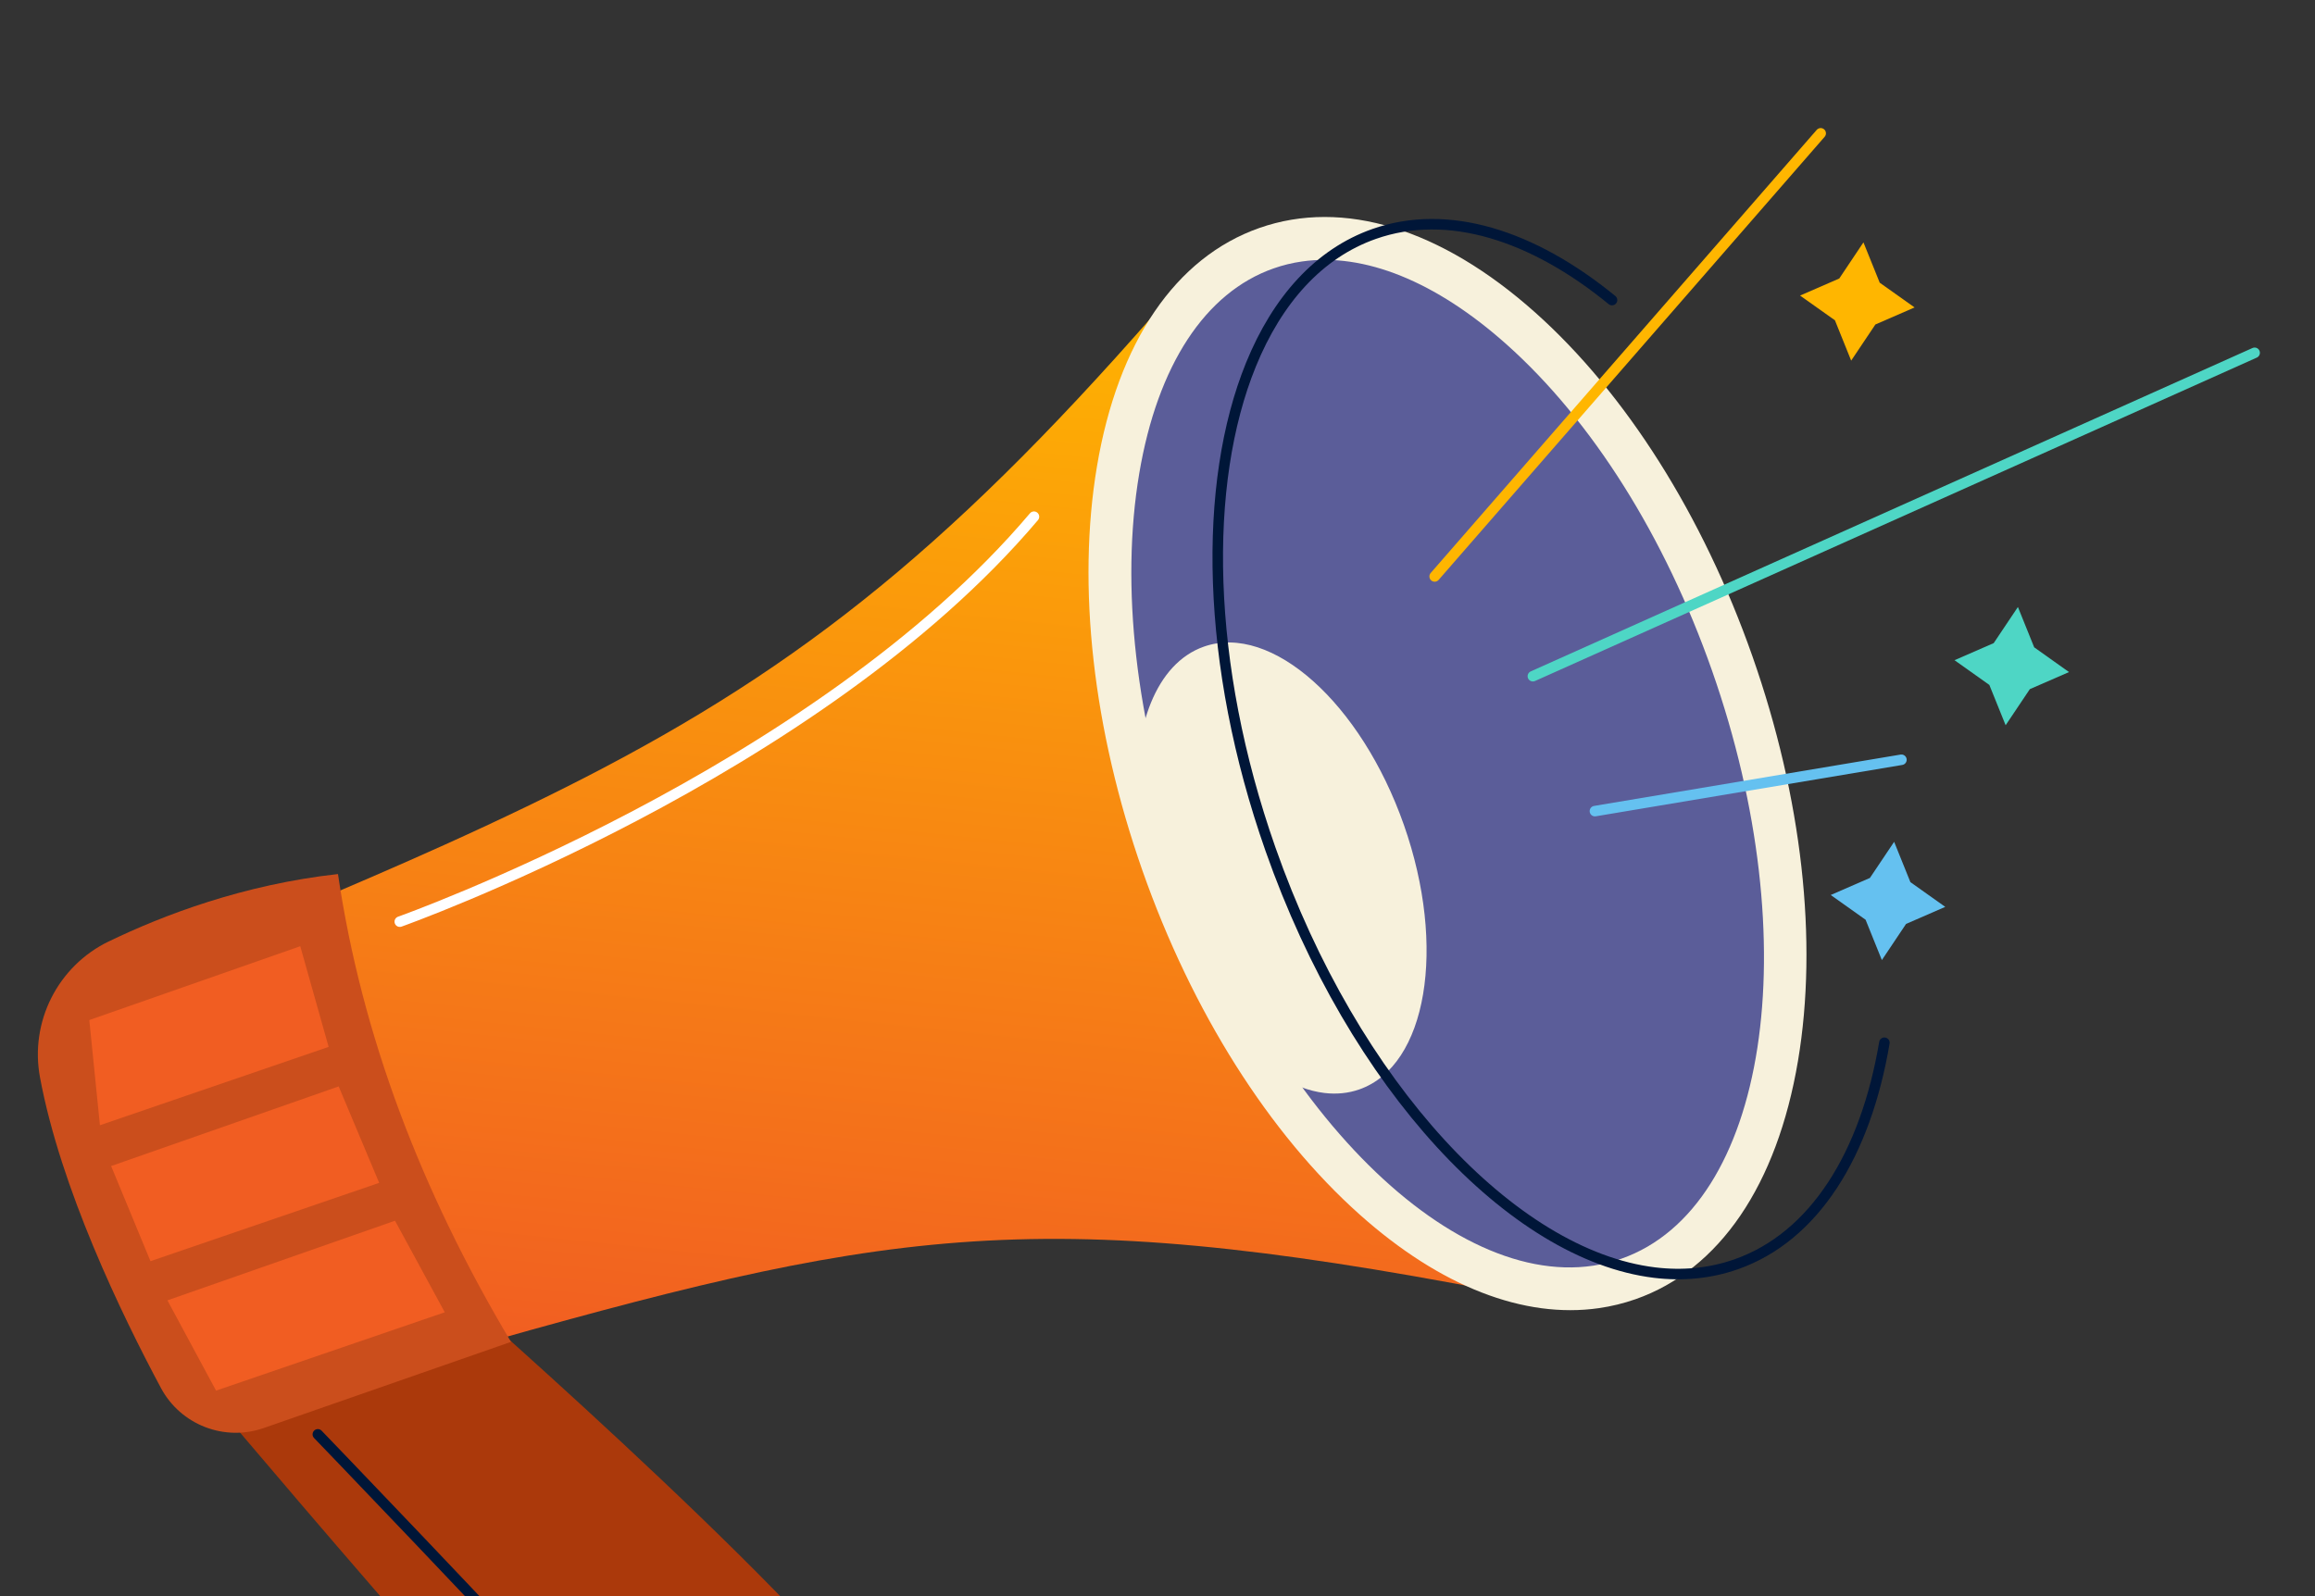 <?xml version="1.0" encoding="UTF-8"?>
<svg xmlns="http://www.w3.org/2000/svg" width="522" height="360" viewBox="0 0 522 360" fill="none">
  <rect x="0" y="0" width="522" height="360" fill="#333333" stroke="none"/>
  <g clip-path="url(#clip0_1602_18272)">
    <path d="M420.181 54.664L414.728 62.815L405.889 66.664L413.75 72.239L417.414 81.336L422.873 73.186L431.712 69.343L423.851 63.761L420.181 54.664Z" fill="#FFB600"></path>
    <path d="M316.478 173.47L337.855 291.343C232.055 270.971 198.551 277.513 102.163 304.904L67.065 204.941C78.9 199.957 89.876 195.219 100.171 190.574C113.012 184.774 124.792 179.12 135.845 173.318C185.092 147.439 219.877 118.481 269.604 60.044L293.346 117.492L316.484 173.477L316.478 173.47Z" fill="url(#paint0_linear_1602_18272)"></path>
    <path d="M367.204 290.438C361.324 292.496 355.126 293.069 348.784 292.3C316.826 288.379 280.978 250.304 262.175 196.754C247.552 155.116 246.821 114.341 257.784 87.428C263.726 72.852 273.105 62.341 285.568 57.961C321.027 45.501 368.055 87.451 390.598 151.637C413.146 215.838 402.662 277.984 367.204 290.438Z" fill="#5B5D99"></path>
    <path d="M306.518 245.709C303.993 246.598 301.332 246.841 298.606 246.512C284.879 244.831 269.48 228.475 261.403 205.469C255.122 187.581 254.809 170.068 259.519 158.507C262.075 152.244 266.099 147.732 271.454 145.848C286.687 140.493 306.889 158.512 316.569 186.088C326.255 213.665 321.75 240.361 306.518 245.709Z" fill="#F7F1DC"></path>
    <path d="M360.54 295.045C343.638 297.479 324.807 290.194 306.627 273.97C286.19 255.743 268.785 228.187 257.612 196.38C246.445 164.574 242.8 132.18 247.351 105.174C252.073 77.146 265.077 58.05 283.966 51.418C302.847 44.792 324.934 51.547 346.147 70.466C366.584 88.692 383.995 116.256 395.162 148.062C406.328 179.868 409.974 212.262 405.423 239.268C400.701 267.296 387.697 286.385 368.808 293.024C366.114 293.967 363.356 294.641 360.54 295.045ZM293.573 58.976C291.385 59.288 289.247 59.809 287.173 60.54C271.757 65.955 261.002 82.378 256.886 106.774C252.598 132.198 256.099 162.88 266.733 193.172C288.357 254.752 332.706 295.47 365.601 283.895C398.495 272.339 407.659 212.843 386.041 151.264C375.401 120.972 358.952 94.843 339.713 77.68C323.74 63.434 307.612 56.955 293.573 58.976Z" fill="#F7F1DC"></path>
    <path d="M427.102 189.869L421.642 198.013L412.804 201.862L420.664 207.443L424.334 216.541L429.788 208.39L438.626 204.541L430.766 198.959L427.102 189.869Z" fill="#65C1F0"></path>
    <path d="M455.011 136.904L449.551 145.054L440.718 148.904L448.572 154.485L452.243 163.576L457.702 155.432L466.535 151.582L458.681 146.001L455.011 136.904Z" fill="#4ED6C5"></path>
    <path d="M40.428 306.892C40.428 306.892 124.109 406.71 146.227 425.834C171.898 448.035 212.436 414.054 202.012 391.62C191.589 369.186 103.541 292.129 103.541 292.129L40.428 306.886L40.428 306.892Z" fill="#AB390B"></path>
    <path d="M24.534 212.334C36.769 206.411 54.865 199.5 76.209 197.139C81.553 233.436 94.893 268.557 115.221 302.655L59.465 322.087C50.578 325.189 40.747 321.368 36.297 313.07C27.389 296.434 13.68 268.032 9.02 243.008C6.681 230.453 13.032 217.898 24.528 212.326L24.534 212.334Z" fill="#CB4E1C"></path>
    <path d="M424.903 235.181C420.667 260.294 409.189 278.937 391.46 285.164C385.58 287.223 379.388 287.796 373.047 287.026C341.101 283.107 305.265 245.046 286.467 191.51C271.85 149.886 271.117 109.124 282.078 82.224C288.021 67.648 297.393 57.142 309.856 52.762C326.433 46.935 345.541 53.007 363.487 67.682" stroke="#001638" stroke-width="2.372" stroke-miterlimit="10" stroke-linecap="round"></path>
    <path d="M359.632 182.944L428.745 171.36" stroke="#65C1F0" stroke-width="2.372" stroke-miterlimit="10" stroke-linecap="round"></path>
    <path d="M345.642 152.514L508.389 79.575" stroke="#4ED6C5" stroke-width="2.372" stroke-miterlimit="10" stroke-linecap="round"></path>
    <path d="M323.496 130.015L410.539 30.071" stroke="#FFB600" stroke-width="2.372" stroke-miterlimit="10" stroke-linecap="round"></path>
    <path d="M90.146 207.876C90.146 207.876 184.086 174.557 233.145 116.538" stroke="white" stroke-width="2.372" stroke-miterlimit="10" stroke-linecap="round"></path>
    <path d="M196.444 398.733C196.444 398.733 174.243 432.783 142.206 398.148C108.578 361.795 71.667 323.511 71.667 323.511" stroke="#001638" stroke-width="2.372" stroke-miterlimit="10" stroke-linecap="round"></path>
    <path d="M37.751 293.289L48.719 313.649L100.289 295.978L89.069 275.329L37.751 293.289Z" fill="#F15D22"></path>
    <path d="M25.056 262.995L33.931 284.453L85.501 266.789L76.368 245.035L25.056 262.995Z" fill="#F15D22"></path>
    <path d="M20.136 230.069L22.532 253.793L74.103 236.123L67.704 213.416L20.136 230.069Z" fill="#F15D22"></path>
  </g>
  <defs>
    <linearGradient id="paint0_linear_1602_18272" x1="222.484" y1="55.155" x2="195.564" y2="314.596" gradientUnits="userSpaceOnUse">
      <stop stop-color="#FFB600"></stop>
      <stop offset="1" stop-color="#F15D22"></stop>
    </linearGradient>
    <clipPath id="clip0_1602_18272">
      <rect width="522" height="360" fill="white"></rect>
    </clipPath>
  </defs>
</svg>
